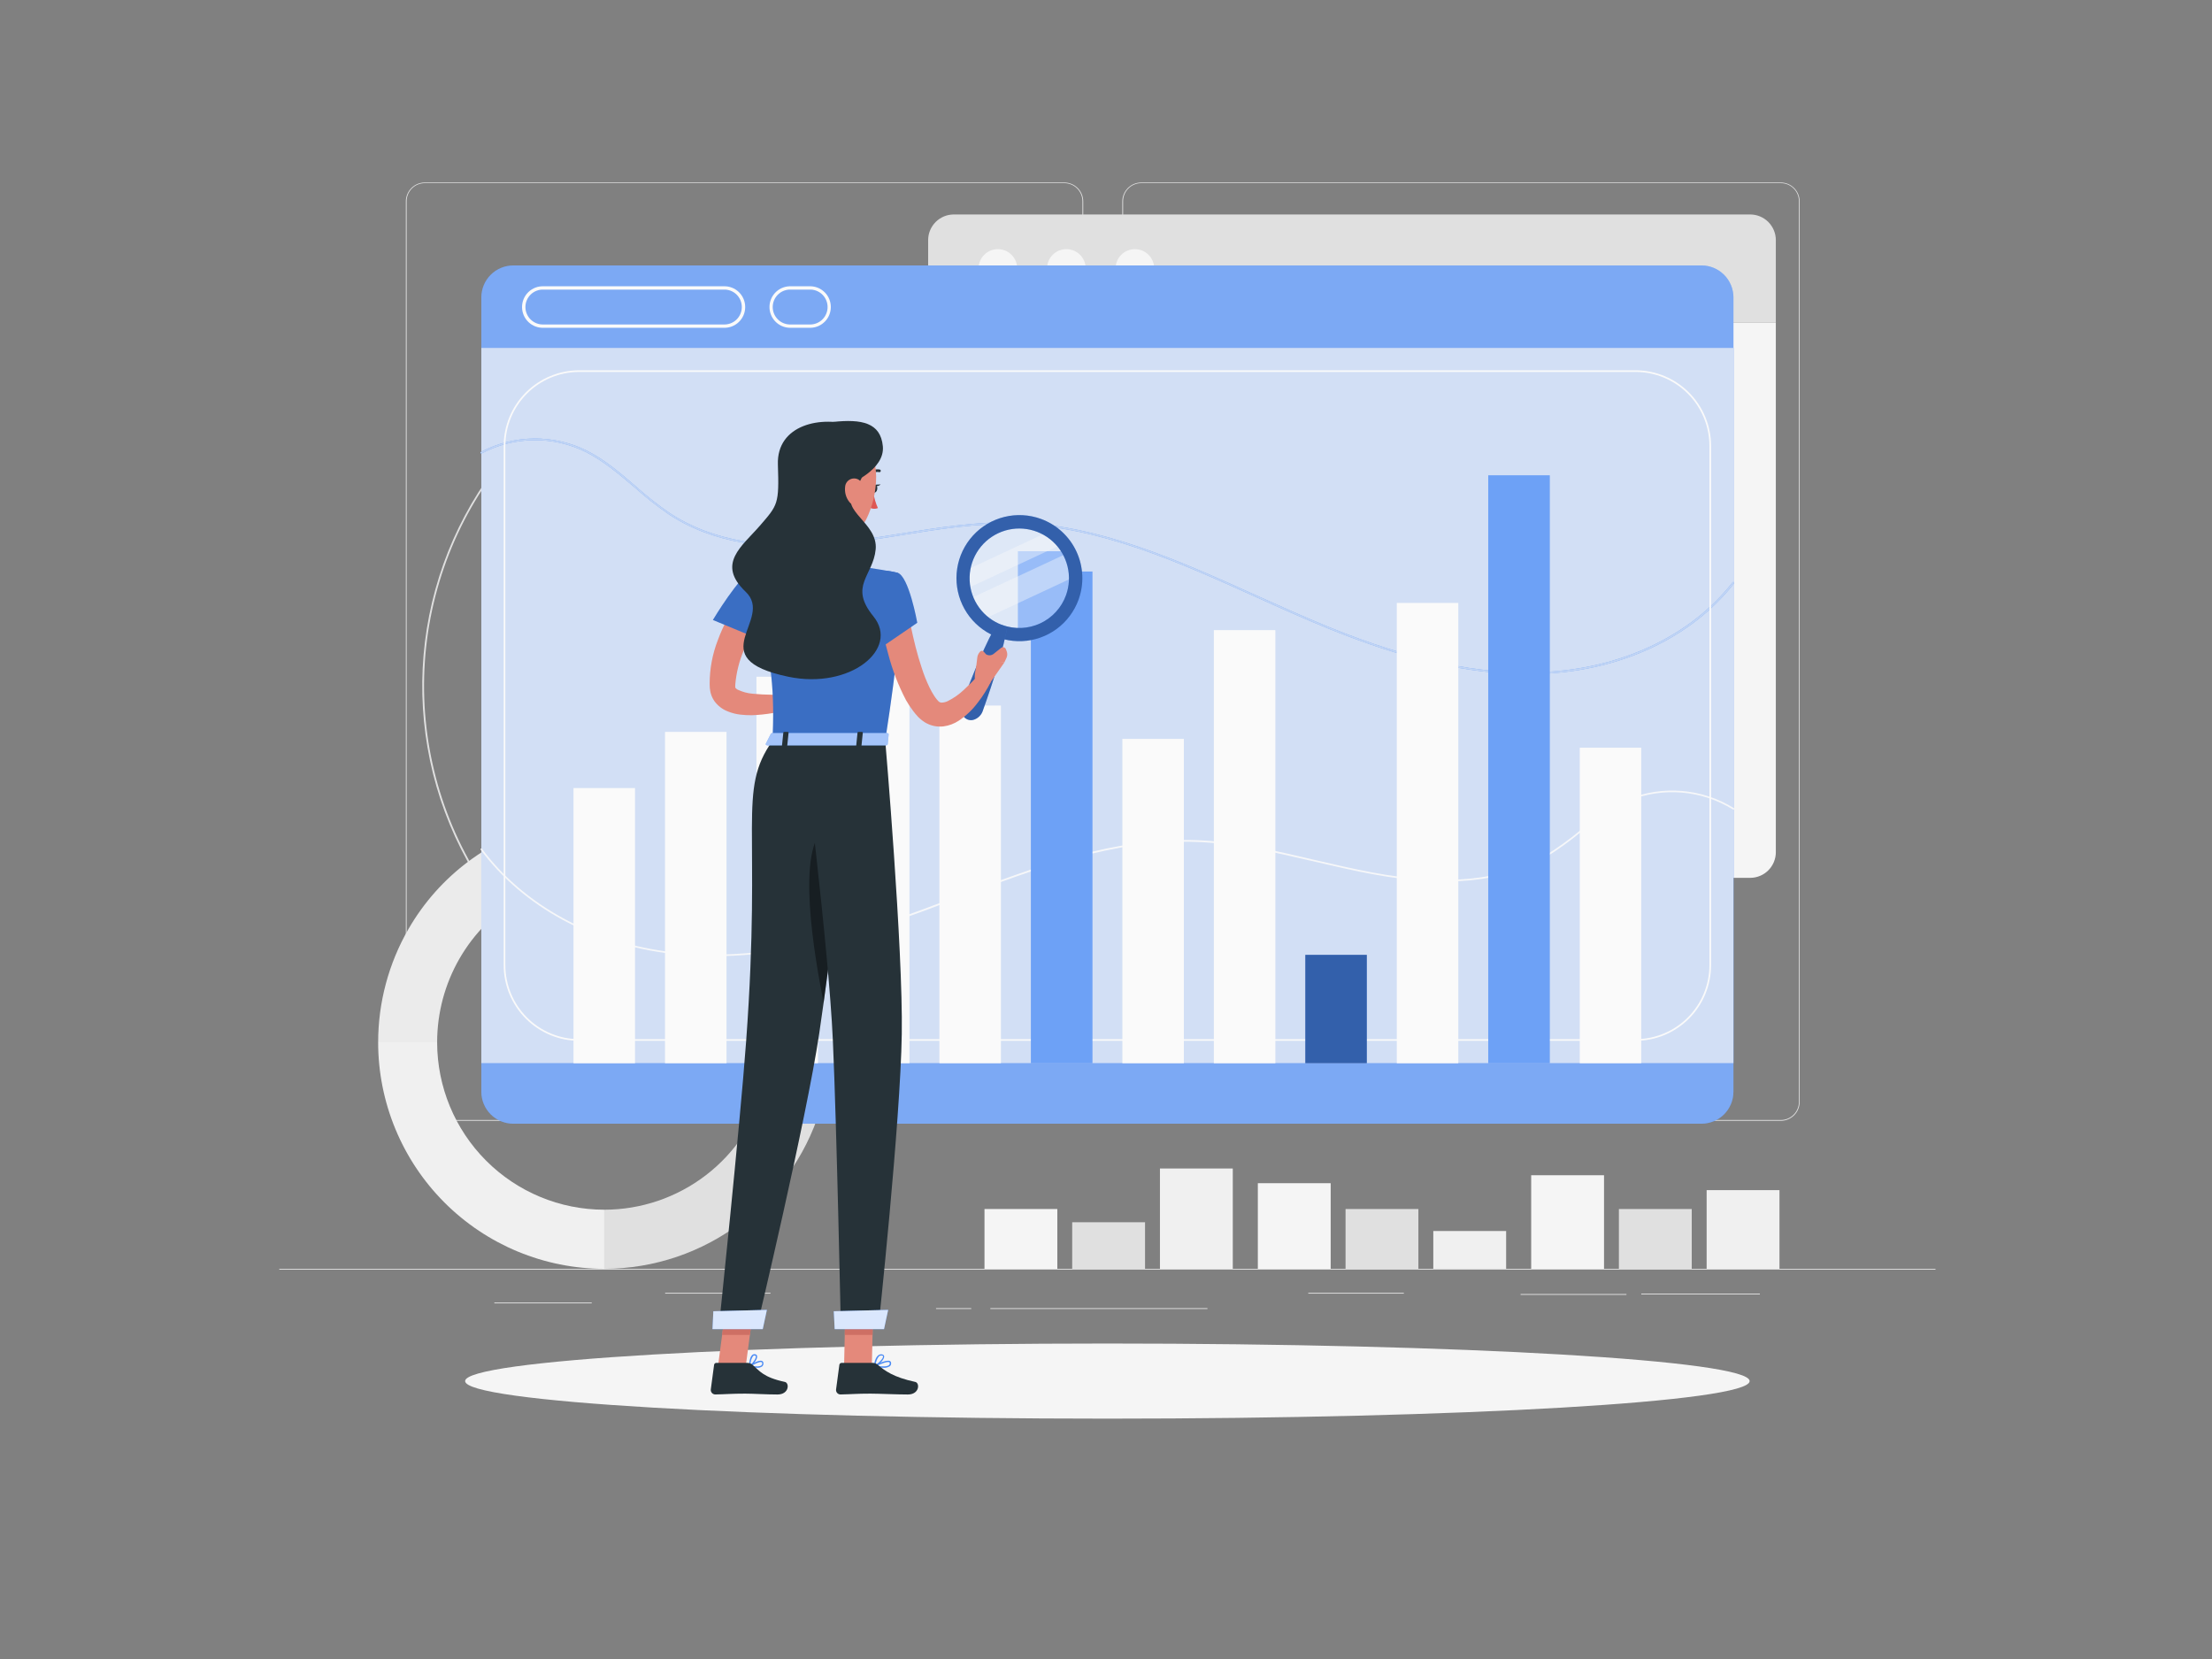 <svg width="800" height="600" viewBox="0 0 800 600" fill="none" xmlns="http://www.w3.org/2000/svg">
<rect x="0" y="0" width="800" height="600" fill="#808080" stroke="none"/>
<path d="M700 458.88H101V459.179H700V458.88Z" fill="#E0E0E0"/>
<path d="M588.226 468H549.938V468.3H588.226V468Z" fill="#E0E0E0"/>
<path d="M636.482 467.856H593.582V468.156H636.482V467.856Z" fill="#E0E0E0"/>
<path d="M436.693 473.112H358.176V473.412H436.693V473.112Z" fill="#E0E0E0"/>
<path d="M351.274 473.112H338.527V473.412H351.274V473.112Z" fill="#E0E0E0"/>
<path d="M278.663 467.556H240.566V467.855H278.663V467.556Z" fill="#E0E0E0"/>
<path d="M507.722 467.556H473.16V467.855H507.722V467.556Z" fill="#E0E0E0"/>
<path d="M214.006 471.072H178.785V471.372H214.006V471.072Z" fill="#E0E0E0"/>
<path d="M384.928 405.36H153.606C151.794 405.357 150.057 404.634 148.777 403.349C147.496 402.064 146.777 400.323 146.777 398.508V72.792C146.793 70.987 147.519 69.262 148.798 67.99C150.076 66.718 151.804 66.003 153.606 66H384.928C386.742 66 388.482 66.722 389.765 68.007C391.048 69.292 391.768 71.035 391.768 72.852V398.508C391.768 400.325 391.048 402.068 389.765 403.353C388.482 404.638 386.742 405.36 384.928 405.36ZM153.606 66.24C151.873 66.243 150.213 66.935 148.988 68.163C147.764 69.392 147.077 71.056 147.077 72.792V398.508C147.077 400.244 147.764 401.908 148.988 403.137C150.213 404.365 151.873 405.057 153.606 405.06H384.928C386.662 405.057 388.324 404.366 389.549 403.137C390.776 401.909 391.466 400.245 391.469 398.508V72.792C391.466 71.055 390.776 69.391 389.549 68.162C388.324 66.934 386.662 66.243 384.928 66.24H153.606Z" fill="#E0E0E0"/>
<path d="M644.065 405.36H412.731C410.918 405.357 409.18 404.634 407.898 403.35C406.616 402.065 405.894 400.324 405.891 398.508V72.792C405.91 70.986 406.638 69.26 407.919 67.989C409.199 66.718 410.928 66.003 412.731 66H644.065C645.865 66.006 647.59 66.723 648.866 67.994C650.141 69.265 650.866 70.989 650.882 72.792V398.508C650.882 400.321 650.164 402.06 648.887 403.345C647.609 404.629 645.875 405.354 644.065 405.36ZM412.731 66.24C410.997 66.243 409.335 66.934 408.109 68.162C406.883 69.391 406.193 71.055 406.19 72.792V398.508C406.193 400.245 406.883 401.909 408.109 403.137C409.335 404.366 410.997 405.057 412.731 405.06H644.065C645.799 405.057 647.461 404.366 648.687 403.137C649.913 401.909 650.603 400.245 650.606 398.508V72.792C650.603 71.055 649.913 69.391 648.687 68.162C647.461 66.934 645.799 66.243 644.065 66.24H412.731Z" fill="#E0E0E0"/>
<path d="M283.334 378.9C257.499 378.908 232.242 371.239 210.76 356.864C189.278 342.489 172.535 322.054 162.65 298.145C152.766 274.236 150.184 247.927 155.231 222.547C160.278 197.168 172.727 173.859 191.004 155.568C191.032 155.539 191.065 155.516 191.102 155.5C191.139 155.485 191.179 155.477 191.22 155.477C191.26 155.477 191.3 155.485 191.337 155.5C191.374 155.516 191.407 155.539 191.435 155.568L215.467 179.64C215.496 179.668 215.519 179.702 215.535 179.739C215.551 179.776 215.559 179.816 215.559 179.856C215.559 179.897 215.551 179.937 215.535 179.974C215.519 180.011 215.496 180.044 215.467 180.072C200.511 195.043 190.907 214.541 188.146 235.538C185.385 256.536 189.621 277.859 200.197 296.199C210.773 314.538 227.097 328.867 246.635 336.962C266.173 345.058 287.833 346.466 308.252 340.968C308.288 340.953 308.327 340.945 308.366 340.945C308.405 340.945 308.444 340.953 308.48 340.968C308.549 341.008 308.6 341.072 308.624 341.148L317.429 374.052C317.459 374.125 317.459 374.207 317.429 374.28C317.385 374.35 317.317 374.402 317.237 374.424C306.18 377.394 294.782 378.898 283.334 378.9ZM191.22 156.204C171.068 176.489 158.147 202.857 154.454 231.234C150.76 259.61 156.501 288.415 170.787 313.197C185.074 337.978 207.111 357.357 233.493 368.337C259.875 379.317 289.134 381.288 316.746 373.944L308.096 341.616C287.586 347.059 265.856 345.588 246.264 337.429C226.671 329.27 210.304 314.878 199.691 296.474C189.077 278.07 184.807 256.678 187.539 235.601C190.271 214.525 199.854 194.935 214.808 179.856L191.22 156.204Z" fill="#E0E0E0"/>
<path d="M351.477 180.156C351.397 180.156 351.32 180.126 351.261 180.072C333.24 162.06 308.822 151.945 283.365 151.945C257.907 151.945 233.489 162.06 215.468 180.072C215.441 180.1 215.409 180.123 215.373 180.139C215.337 180.154 215.298 180.162 215.258 180.162C215.219 180.162 215.18 180.154 215.144 180.139C215.108 180.123 215.076 180.1 215.049 180.072L191.005 156C190.976 155.973 190.953 155.94 190.938 155.904C190.922 155.868 190.914 155.829 190.914 155.79C190.914 155.75 190.922 155.711 190.938 155.675C190.953 155.639 190.976 155.606 191.005 155.58C215.507 131.052 248.73 117.273 283.371 117.273C318.011 117.273 351.234 131.052 375.736 155.58C375.789 155.637 375.818 155.712 375.818 155.79C375.818 155.867 375.789 155.942 375.736 156L351.693 180.084C351.632 180.134 351.555 180.16 351.477 180.156ZM283.371 151.356C308.892 151.311 333.388 161.414 351.477 179.448L375.089 155.784C350.716 131.504 317.739 117.875 283.365 117.875C248.99 117.875 216.013 131.504 191.64 155.784L215.264 179.448C233.35 161.408 257.847 151.299 283.371 151.344V151.356Z" fill="#E0E0E0"/>
<path d="M317.119 374.46C317.068 374.471 317.015 374.471 316.963 374.46C316.931 374.441 316.902 374.415 316.879 374.384C316.857 374.353 316.841 374.318 316.832 374.28L308.026 341.376C307.996 341.303 307.996 341.221 308.026 341.148C308.045 341.115 308.071 341.086 308.102 341.063C308.133 341.041 308.169 341.025 308.206 341.016C324.498 336.658 339.357 328.077 351.286 316.137C363.215 304.198 371.794 289.322 376.159 273.006C380.524 256.69 380.521 239.51 376.15 223.195C371.78 206.881 363.196 192.007 351.262 180.072C351.209 180.013 351.18 179.936 351.18 179.856C351.18 179.777 351.209 179.7 351.262 179.64L375.342 155.568C375.37 155.539 375.403 155.516 375.44 155.5C375.478 155.485 375.517 155.477 375.558 155.477C375.598 155.477 375.638 155.485 375.675 155.5C375.712 155.516 375.745 155.539 375.773 155.568C391.885 171.849 403.454 192.076 409.327 214.232C415.2 236.389 415.171 259.7 409.244 281.842C403.317 303.984 391.697 324.182 375.546 340.423C359.394 356.664 339.273 368.379 317.191 374.4L317.119 374.46ZM308.673 341.46L317.335 373.788C339.311 367.827 359.339 356.19 375.416 340.041C391.492 323.893 403.055 303.8 408.946 281.771C414.837 259.742 414.85 236.55 408.984 214.514C403.119 192.478 391.58 172.371 375.522 156.204L351.897 179.856C363.822 191.865 372.39 206.799 376.745 223.166C381.1 239.532 381.089 256.757 376.713 273.118C372.337 289.479 363.75 304.402 351.809 316.395C339.869 328.389 324.995 337.032 308.673 341.46Z" fill="#E0E0E0"/>
<path d="M218.547 437.508V458.88C236.552 458.879 254.054 452.927 268.337 441.946C282.621 430.966 292.888 415.571 297.546 398.15C302.203 380.729 300.992 362.255 294.099 345.593C287.206 328.932 275.017 315.015 259.423 306L248.76 324.516C260.284 331.18 269.291 341.467 274.384 353.781C279.477 366.094 280.371 379.747 276.928 392.622C273.486 405.497 265.898 416.874 255.343 424.99C244.787 433.105 231.853 437.506 218.547 437.508Z" fill="#E0E0E0"/>
<path d="M136.762 376.956C136.765 398.683 145.383 419.519 160.72 434.882C176.058 450.245 196.859 458.877 218.549 458.88V437.508C202.518 437.505 187.143 431.124 175.807 419.769C164.471 408.414 158.101 393.014 158.098 376.956H136.762Z" fill="#F0F0F0"/>
<path d="M136.762 376.956H158.098C158.096 366.327 160.887 355.885 166.191 346.679C171.495 337.474 179.125 329.829 188.314 324.514C197.504 319.199 207.928 316.401 218.539 316.402C229.15 316.402 239.574 319.2 248.763 324.516L259.425 306C220.574 283.536 170.162 297.084 147.723 336C140.548 348.453 136.767 362.577 136.762 376.956Z" fill="#EBEBEB"/>
<path d="M481.258 427.92H454.914V458.88H481.258V427.92Z" fill="#F5F5F5"/>
<path d="M512.981 437.256H486.637V458.88H512.981V437.256Z" fill="#E0E0E0"/>
<path d="M544.715 445.212H518.371V458.868H544.715V445.212Z" fill="#F0F0F0"/>
<path d="M382.399 437.256H356.055V458.88H382.399V437.256Z" fill="#F5F5F5"/>
<path d="M414.121 442.044H387.777V458.88H414.121V442.044Z" fill="#E0E0E0"/>
<path d="M445.856 422.604H419.512V458.879H445.856V422.604Z" fill="#F0F0F0"/>
<path d="M580.117 425.04H553.773V458.88H580.117V425.04Z" fill="#F5F5F5"/>
<path d="M611.84 437.256H585.496V458.88H611.84V437.256Z" fill="#E0E0E0"/>
<path d="M643.574 430.428H617.23V458.88H643.574V430.428Z" fill="#F0F0F0"/>
<path d="M335.676 86.832C335.682 84.377 336.659 82.025 338.392 80.289C340.125 78.553 342.473 77.575 344.924 77.568H633.007C635.458 77.575 637.807 78.553 639.54 80.289C641.273 82.025 642.25 84.377 642.256 86.832V116.652H335.676V86.832Z" fill="#E0E0E0"/>
<path d="M403.461 97.116C403.461 98.503 403.872 99.858 404.641 101.011C405.41 102.164 406.504 103.062 407.783 103.592C409.062 104.122 410.469 104.26 411.827 103.989C413.184 103.717 414.431 103.049 415.409 102.068C416.387 101.086 417.052 99.836 417.321 98.476C417.589 97.116 417.449 95.707 416.918 94.426C416.386 93.146 415.488 92.052 414.335 91.284C413.183 90.515 411.83 90.106 410.445 90.108C408.592 90.112 406.815 90.851 405.506 92.165C404.196 93.479 403.461 95.26 403.461 97.116Z" fill="#F5F5F5"/>
<path d="M385.668 104.124C389.532 104.124 392.665 100.987 392.665 97.116C392.665 93.246 389.532 90.108 385.668 90.108C381.804 90.108 378.672 93.246 378.672 97.116C378.672 100.987 381.804 104.124 385.668 104.124Z" fill="#F5F5F5"/>
<path d="M360.895 104.124C364.759 104.124 367.891 100.987 367.891 97.116C367.891 93.246 364.759 90.108 360.895 90.108C357.031 90.108 353.898 93.246 353.898 97.116C353.898 100.987 357.031 104.124 360.895 104.124Z" fill="#F5F5F5"/>
<path d="M633.007 317.484H344.924C342.473 317.478 340.125 316.5 338.392 314.764C336.659 313.028 335.682 310.675 335.676 308.22V116.652H642.256V308.22C642.25 310.675 641.273 313.028 639.54 314.764C637.807 316.5 635.458 317.478 633.007 317.484Z" fill="#F5F5F5"/>
<path d="M315.035 117.84C315.045 115.386 316.022 113.035 317.754 111.3C319.487 109.565 321.834 108.586 324.284 108.576H612.367C614.818 108.583 617.166 109.561 618.9 111.297C620.633 113.032 621.609 115.385 621.615 117.84V147.66H315.035V117.84Z" fill="#FAFAFA"/>
<path d="M382.816 128.124C382.816 129.51 383.227 130.865 383.995 132.018C384.764 133.17 385.857 134.068 387.135 134.599C388.414 135.129 389.82 135.268 391.178 134.998C392.535 134.727 393.781 134.06 394.76 133.08C395.738 132.1 396.405 130.851 396.675 129.491C396.945 128.132 396.806 126.723 396.276 125.442C395.747 124.162 394.85 123.067 393.7 122.297C392.549 121.527 391.196 121.116 389.813 121.116C387.957 121.116 386.178 121.855 384.866 123.169C383.554 124.483 382.816 126.266 382.816 128.124Z" fill="#E0E0E0"/>
<path d="M358.043 128.124C358.043 129.51 358.453 130.865 359.222 132.018C359.991 133.17 361.084 134.068 362.362 134.599C363.64 135.129 365.047 135.268 366.404 134.998C367.761 134.727 369.008 134.06 369.986 133.08C370.965 132.1 371.631 130.851 371.901 129.491C372.171 128.132 372.033 126.723 371.503 125.442C370.974 124.162 370.077 123.067 368.926 122.297C367.776 121.527 366.423 121.116 365.039 121.116C363.184 121.116 361.404 121.855 360.092 123.169C358.78 124.483 358.043 126.266 358.043 128.124Z" fill="#E0E0E0"/>
<path d="M333.27 128.124C333.27 129.511 333.68 130.866 334.449 132.019C335.219 133.172 336.312 134.07 337.591 134.6C338.87 135.13 340.278 135.268 341.635 134.997C342.993 134.725 344.239 134.057 345.217 133.075C346.195 132.094 346.861 130.844 347.129 129.484C347.398 128.124 347.258 126.714 346.726 125.434C346.195 124.154 345.296 123.06 344.144 122.291C342.992 121.523 341.638 121.114 340.254 121.116C338.4 121.119 336.624 121.859 335.314 123.173C334.005 124.487 333.27 126.268 333.27 128.124Z" fill="#E0E0E0"/>
<path d="M612.367 348.492H324.284C321.833 348.486 319.484 347.508 317.751 345.772C316.018 344.036 315.041 341.683 315.035 339.228V147.66H621.615V339.228C621.609 341.683 620.633 344.036 618.9 345.772C617.166 347.508 614.818 348.486 612.367 348.492Z" fill="#E0E0E0"/>
<path d="M400.499 513.072C528.784 513.072 632.779 506.991 632.779 499.488C632.779 491.986 528.784 485.904 400.499 485.904C272.214 485.904 168.219 491.986 168.219 499.488C168.219 506.991 272.214 513.072 400.499 513.072Z" fill="#F5F5F5"/>
<path d="M615.409 96H185.603C182.553 96.01 179.631 97.225 177.473 99.383C175.314 101.541 174.094 104.465 174.078 107.52V394.872C174.088 397.93 175.305 400.859 177.465 403.02C179.624 405.181 182.55 406.398 185.603 406.404H615.409C618.46 406.395 621.383 405.176 623.54 403.016C625.697 400.855 626.913 397.928 626.922 394.872V107.52C626.906 104.467 625.688 101.545 623.532 99.387C621.376 97.23 618.457 96.013 615.409 96Z" fill="#4889F4"/>
<path opacity="0.3" d="M615.409 96H185.603C182.553 96.01 179.631 97.225 177.473 99.383C175.314 101.541 174.094 104.465 174.078 107.52V394.872C174.088 397.93 175.305 400.859 177.465 403.02C179.624 405.181 182.55 406.398 185.603 406.404H615.409C618.46 406.395 621.383 405.176 623.54 403.016C625.697 400.855 626.913 397.928 626.922 394.872V107.52C626.906 104.467 625.688 101.545 623.532 99.387C621.376 97.23 618.457 96.013 615.409 96Z" fill="#F5F5F5"/>
<path d="M261.711 118.548H196.6C195.591 118.589 194.584 118.425 193.639 118.066C192.695 117.707 191.833 117.16 191.104 116.459C190.376 115.758 189.797 114.917 189.401 113.986C189.005 113.055 188.801 112.054 188.801 111.042C188.801 110.031 189.005 109.029 189.401 108.098C189.797 107.168 190.376 106.326 191.104 105.625C191.833 104.924 192.695 104.378 193.639 104.019C194.584 103.66 195.591 103.496 196.6 103.536H261.711C262.721 103.496 263.728 103.66 264.672 104.019C265.616 104.378 266.478 104.924 267.207 105.625C267.935 106.326 268.515 107.168 268.911 108.098C269.306 109.029 269.51 110.031 269.51 111.042C269.51 112.054 269.306 113.055 268.911 113.986C268.515 114.917 267.935 115.758 267.207 116.459C266.478 117.16 265.616 117.707 264.672 118.066C263.728 118.425 262.721 118.589 261.711 118.548ZM196.6 104.736C195.75 104.699 194.902 104.835 194.105 105.135C193.309 105.435 192.582 105.894 191.968 106.483C191.353 107.072 190.864 107.78 190.53 108.563C190.196 109.347 190.024 110.19 190.024 111.042C190.024 111.894 190.196 112.738 190.53 113.521C190.864 114.305 191.353 115.013 191.968 115.602C192.582 116.191 193.309 116.65 194.105 116.95C194.902 117.25 195.75 117.385 196.6 117.348H261.711C262.561 117.385 263.41 117.25 264.206 116.95C265.002 116.65 265.729 116.191 266.344 115.602C266.958 115.013 267.447 114.305 267.781 113.521C268.115 112.738 268.287 111.894 268.287 111.042C268.287 110.19 268.115 109.347 267.781 108.563C267.447 107.78 266.958 107.072 266.344 106.483C265.729 105.894 265.002 105.435 264.206 105.135C263.41 104.835 262.561 104.699 261.711 104.736H196.6Z" fill="#FAFAFA"/>
<path d="M293.244 118.548H285.493C283.557 118.471 281.727 117.646 280.385 116.247C279.043 114.848 278.293 112.982 278.293 111.042C278.293 109.102 279.043 107.237 280.385 105.838C281.727 104.438 283.557 103.614 285.493 103.536H293.28C295.215 103.614 297.046 104.438 298.388 105.838C299.73 107.237 300.48 109.102 300.48 111.042C300.48 112.982 299.73 114.848 298.388 116.247C297.046 117.646 295.215 118.471 293.28 118.548H293.244ZM285.493 104.736C283.871 104.807 282.338 105.502 281.216 106.677C280.093 107.852 279.466 109.416 279.466 111.042C279.466 112.669 280.093 114.232 281.216 115.407C282.338 116.582 283.871 117.277 285.493 117.348H293.28C294.902 117.277 296.434 116.582 297.557 115.407C298.68 114.232 299.307 112.669 299.307 111.042C299.307 109.416 298.68 107.852 297.557 106.677C296.434 105.502 294.902 104.807 293.28 104.736H285.493Z" fill="#FAFAFA"/>
<path d="M626.922 125.82H174.078V384.516H626.922V125.82Z" fill="#4889F4"/>
<path opacity="0.8" d="M626.922 125.82H174.078V384.516H626.922V125.82Z" fill="#F5F5F5"/>
<path opacity="0.9" d="M258.224 345.828C253.192 345.837 248.164 345.553 243.165 344.976C214.414 341.676 189.136 327.948 173.837 307.32C173.79 307.257 173.769 307.177 173.78 307.098C173.792 307.019 173.834 306.948 173.897 306.9C173.961 306.853 174.041 306.832 174.119 306.843C174.198 306.855 174.269 306.897 174.316 306.96C189.507 327.456 214.629 341.1 243.225 344.388C266.095 347.016 290.642 343.572 320.472 333.588C329.29 330.624 338.215 327.252 346.828 323.988C374.466 313.512 403.039 302.676 433.084 303.864C447.46 304.428 461.836 307.776 475.733 311.064C482.586 312.66 489.666 314.304 496.662 315.6C523.126 320.508 543.468 318.492 558.85 309.444C563.164 306.773 567.291 303.811 571.202 300.576C576.653 296.292 582.271 291.852 588.729 289.08C594.916 286.541 601.615 285.506 608.278 286.059C614.941 286.611 621.379 288.737 627.065 292.26C627.098 292.28 627.128 292.306 627.151 292.338C627.175 292.369 627.191 292.405 627.2 292.444C627.209 292.482 627.21 292.521 627.204 292.56C627.197 292.599 627.182 292.636 627.16 292.668C627.141 292.702 627.114 292.732 627.083 292.755C627.052 292.779 627.016 292.795 626.977 292.804C626.939 292.813 626.9 292.814 626.861 292.808C626.823 292.801 626.786 292.786 626.753 292.764C621.145 289.29 614.796 287.195 608.224 286.651C601.653 286.107 595.046 287.128 588.944 289.632C582.571 292.368 576.964 296.832 571.561 301.056C567.627 304.302 563.48 307.28 559.15 309.972C543.636 319.092 523.15 321.12 496.543 316.188C489.534 314.892 482.442 313.236 475.589 311.64C461.717 308.412 447.365 305.064 433.049 304.512C403.17 303.312 374.634 314.112 347.044 324.6C338.407 327.876 329.469 331.26 320.688 334.2C297.171 342 276.937 345.828 258.224 345.828Z" fill="#FAFAFA"/>
<g style="mix-blend-mode:multiply">
<path d="M552.274 243.78C530.89 243.78 507.841 238.488 480.323 227.292C471.493 223.692 462.556 219.684 453.967 215.796C426.413 203.364 397.84 190.512 367.962 189.552C353.586 189.096 339.306 191.412 325.433 193.656C318.569 194.76 311.476 195.912 304.468 196.704C277.861 199.74 257.387 196.236 241.873 186.012C237.535 183.012 233.39 179.741 229.461 176.22C223.998 171.6 218.404 166.8 212.018 163.548C206.138 160.603 199.642 159.106 193.068 159.181C186.494 159.256 180.033 160.901 174.222 163.98C174.151 164.015 174.07 164.023 173.994 164C173.919 163.978 173.854 163.928 173.814 163.86C173.795 163.825 173.783 163.787 173.779 163.748C173.775 163.709 173.778 163.669 173.79 163.631C173.801 163.593 173.819 163.558 173.844 163.527C173.869 163.496 173.899 163.471 173.934 163.452C179.831 160.337 186.383 158.672 193.049 158.595C199.715 158.517 206.303 160.03 212.27 163.008C218.715 166.236 224.346 171.072 229.785 175.764C233.692 179.27 237.818 182.525 242.136 185.508C257.519 195.66 277.873 199.128 304.336 196.104C311.333 195.312 318.413 194.172 325.265 193.056C339.162 190.812 353.538 188.496 367.902 188.952C397.912 189.924 426.496 202.788 454.158 215.244C462.796 219.132 471.721 223.152 480.514 226.74C510.344 238.872 534.867 244.056 557.761 243.06C586.346 241.86 611.456 229.98 626.646 210.576C626.673 210.547 626.706 210.524 626.742 210.509C626.778 210.493 626.817 210.485 626.856 210.485C626.895 210.485 626.934 210.493 626.97 210.509C627.006 210.524 627.039 210.547 627.066 210.576C627.097 210.6 627.124 210.629 627.144 210.663C627.164 210.697 627.177 210.735 627.182 210.774C627.188 210.813 627.186 210.852 627.176 210.89C627.166 210.929 627.149 210.965 627.125 210.996C611.827 230.532 586.549 242.46 557.785 243.708C555.988 243.744 554.131 243.78 552.274 243.78Z" fill="#4889F4"/>
</g>
<path opacity="0.7" d="M552.274 243.78C530.89 243.78 507.841 238.488 480.323 227.292C471.493 223.692 462.556 219.684 453.967 215.796C426.413 203.364 397.84 190.512 367.962 189.552C353.586 189.096 339.306 191.412 325.433 193.656C318.569 194.76 311.476 195.912 304.468 196.704C277.861 199.74 257.387 196.236 241.873 186.012C237.535 183.012 233.39 179.741 229.461 176.22C223.998 171.6 218.404 166.8 212.018 163.548C206.138 160.603 199.642 159.106 193.068 159.181C186.494 159.256 180.033 160.901 174.222 163.98C174.151 164.015 174.07 164.023 173.994 164C173.919 163.978 173.854 163.928 173.814 163.86C173.795 163.825 173.783 163.787 173.779 163.748C173.775 163.709 173.778 163.669 173.79 163.631C173.801 163.593 173.819 163.558 173.844 163.527C173.869 163.496 173.899 163.471 173.934 163.452C179.831 160.337 186.383 158.672 193.049 158.595C199.715 158.517 206.303 160.03 212.27 163.008C218.715 166.236 224.346 171.072 229.785 175.764C233.692 179.27 237.818 182.525 242.136 185.508C257.519 195.66 277.873 199.128 304.336 196.104C311.333 195.312 318.413 194.172 325.265 193.056C339.162 190.812 353.538 188.496 367.902 188.952C397.912 189.924 426.496 202.788 454.158 215.244C462.796 219.132 471.721 223.152 480.514 226.74C510.344 238.872 534.867 244.056 557.761 243.06C586.346 241.86 611.456 229.98 626.646 210.576C626.673 210.547 626.706 210.524 626.742 210.509C626.778 210.493 626.817 210.485 626.856 210.485C626.895 210.485 626.934 210.493 626.97 210.509C627.006 210.524 627.039 210.547 627.066 210.576C627.097 210.6 627.124 210.629 627.144 210.663C627.164 210.697 627.177 210.735 627.182 210.774C627.188 210.813 627.186 210.852 627.176 210.89C627.166 210.929 627.149 210.965 627.125 210.996C611.827 230.532 586.549 242.46 557.785 243.708C555.988 243.744 554.131 243.78 552.274 243.78Z" fill="#F5F5F5"/>
<path d="M591.545 376.428H209.455C202.22 376.418 195.284 373.535 190.168 368.411C185.052 363.286 182.174 356.339 182.164 349.092V161.256C182.174 154.009 185.052 147.061 190.168 141.937C195.284 136.813 202.22 133.929 209.455 133.92H591.545C598.78 133.929 605.715 136.813 610.831 141.937C615.947 147.061 618.826 154.009 618.835 161.256V349.092C618.826 356.339 615.947 363.286 610.831 368.411C605.715 373.535 598.78 376.418 591.545 376.428ZM209.455 134.52C202.378 134.529 195.595 137.349 190.591 142.361C185.588 147.373 182.773 154.168 182.763 161.256V349.092C182.773 356.18 185.588 362.975 190.591 367.987C195.595 372.999 202.378 375.818 209.455 375.828H591.545C598.621 375.818 605.404 372.999 610.408 367.987C615.411 362.975 618.227 356.18 618.236 349.092V161.256C618.227 154.168 615.411 147.373 610.408 142.361C605.404 137.349 598.621 134.529 591.545 134.52H209.455Z" fill="#FAFAFA"/>
<path d="M229.665 285.012H207.418V384.528H229.665V285.012Z" fill="#FAFAFA"/>
<path d="M262.755 264.696H240.508V384.516H262.755V264.696Z" fill="#FAFAFA"/>
<path d="M295.829 244.752H273.582V384.528H295.829V244.752Z" fill="#FAFAFA"/>
<path d="M328.919 220.296H306.672V384.516H328.919V220.296Z" fill="#FAFAFA"/>
<path d="M361.997 255.168H339.75V384.516H361.997V255.168Z" fill="#FAFAFA"/>
<path d="M395.087 206.7H372.84V384.528H395.087V206.7Z" fill="#4889F4"/>
<path opacity="0.2" d="M395.087 206.7H372.84V384.528H395.087V206.7Z" fill="white"/>
<path d="M387.201 215.88C385.788 219.775 383.189 223.126 379.77 225.461C376.352 227.795 372.288 228.994 368.152 228.888V199.368H385.859C387.264 201.858 388.112 204.625 388.344 207.476C388.576 210.327 388.185 213.195 387.201 215.88Z" fill="#4889F4"/>
<path opacity="0.2" d="M387.201 215.88C385.788 219.775 383.189 223.126 379.77 225.461C376.352 227.795 372.288 228.994 368.152 228.888V199.368H385.859C387.264 201.858 388.112 204.625 388.344 207.476C388.576 210.327 388.185 213.195 387.201 215.88Z" fill="white"/>
<path d="M428.161 267.228H405.914V384.516H428.161V267.228Z" fill="#FAFAFA"/>
<path d="M461.251 227.892H439.004V384.528H461.251V227.892Z" fill="#FAFAFA"/>
<path d="M494.329 345.336H472.082V384.516H494.329V345.336Z" fill="#4889F4"/>
<path opacity="0.3" d="M494.329 345.336H472.082V384.516H494.329V345.336Z" fill="black"/>
<path d="M527.415 218.052H505.168V384.528H527.415V218.052Z" fill="#FAFAFA"/>
<path d="M560.493 171.9H538.246V384.528H560.493V171.9Z" fill="#4889F4"/>
<path opacity="0.2" d="M560.493 171.9H538.246V384.528H560.493V171.9Z" fill="white"/>
<path d="M593.583 270.42H571.336V384.516H593.583V270.42Z" fill="#FAFAFA"/>
<path opacity="0.3" d="M387.203 215.88C385.791 219.774 383.191 223.126 379.773 225.46C376.355 227.794 372.291 228.993 368.155 228.888C366.019 228.834 363.906 228.429 361.902 227.688C358.231 226.348 355.039 223.948 352.73 220.791C350.421 217.634 349.098 213.862 348.929 209.952C348.76 206.042 349.752 202.17 351.78 198.825C353.808 195.48 356.78 192.812 360.322 191.159C363.863 189.506 367.814 188.942 371.676 189.539C375.537 190.135 379.135 191.865 382.015 194.51C384.895 197.155 386.928 200.595 387.855 204.397C388.783 208.199 388.564 212.19 387.227 215.868L387.203 215.88Z" fill="#FAFAFA"/>
<path opacity="0.4" d="M384.148 196.8L349.286 213.072C349.226 212.772 349.166 212.484 349.118 212.184C348.81 210.262 348.79 208.304 349.058 206.376L379.164 192.324C381.069 193.519 382.755 195.033 384.148 196.8Z" fill="#FAFAFA"/>
<path opacity="0.4" d="M388.403 208.716L355.626 224.004C353.347 222.012 351.559 219.519 350.402 216.72L386.187 200.016C387.582 202.707 388.34 205.684 388.403 208.716Z" fill="#FAFAFA"/>
<path d="M376.436 187.656C372.206 186.121 367.617 185.875 363.248 186.951C358.879 188.026 354.926 190.375 351.888 193.699C348.851 197.024 346.865 201.175 346.182 205.63C345.499 210.084 346.149 214.641 348.05 218.725C349.95 222.81 353.017 226.239 356.862 228.578C360.707 230.918 365.159 232.064 369.653 231.871C374.148 231.678 378.485 230.156 382.117 227.495C385.748 224.835 388.511 221.157 390.057 216.924C391.086 214.107 391.549 211.114 391.421 208.117C391.293 205.12 390.576 202.177 389.31 199.459C388.045 196.74 386.256 194.298 384.047 192.272C381.838 190.247 379.251 188.678 376.436 187.656ZM362.491 226.056C359.153 224.839 356.25 222.658 354.149 219.789C352.048 216.92 350.843 213.492 350.686 209.938C350.529 206.383 351.428 202.861 353.268 199.818C355.108 196.775 357.807 194.346 361.025 192.838C364.242 191.33 367.834 190.812 371.345 191.348C374.857 191.884 378.131 193.45 380.754 195.849C383.378 198.248 385.232 201.372 386.084 204.826C386.936 208.28 386.747 211.91 385.54 215.256C384.735 217.481 383.5 219.525 381.905 221.271C380.31 223.017 378.387 224.431 376.247 225.432C374.106 226.433 371.789 227.001 369.428 227.104C367.068 227.207 364.711 226.843 362.491 226.032V226.056Z" fill="#4889F4"/>
<path opacity="0.3" d="M376.436 187.656C372.206 186.121 367.617 185.875 363.248 186.951C358.879 188.026 354.926 190.375 351.888 193.699C348.851 197.024 346.865 201.175 346.182 205.63C345.499 210.084 346.149 214.641 348.05 218.725C349.95 222.81 353.017 226.239 356.862 228.578C360.707 230.918 365.159 232.064 369.653 231.871C374.148 231.678 378.485 230.156 382.117 227.495C385.748 224.835 388.511 221.157 390.057 216.924C391.086 214.107 391.549 211.114 391.421 208.117C391.293 205.12 390.576 202.177 389.31 199.459C388.045 196.74 386.256 194.298 384.047 192.272C381.838 190.247 379.251 188.678 376.436 187.656ZM362.491 226.056C359.153 224.839 356.25 222.658 354.149 219.789C352.048 216.92 350.843 213.492 350.686 209.938C350.529 206.383 351.428 202.861 353.268 199.818C355.108 196.775 357.807 194.346 361.025 192.838C364.242 191.33 367.834 190.812 371.345 191.348C374.857 191.884 378.131 193.45 380.754 195.849C383.378 198.248 385.232 201.372 386.084 204.826C386.936 208.28 386.747 211.91 385.54 215.256C384.735 217.481 383.5 219.525 381.905 221.271C380.31 223.017 378.387 224.431 376.247 225.432C374.106 226.433 371.789 227.001 369.428 227.104C367.068 227.207 364.711 226.843 362.491 226.032V226.056Z" fill="black"/>
<path d="M363.902 228.78C362.764 234.288 361.183 239.652 359.541 244.98C358.667 247.632 357.852 250.296 356.906 252.912L355.516 256.86C355.298 257.612 354.91 258.305 354.383 258.883C353.855 259.461 353.202 259.911 352.473 260.196C351.697 260.527 350.825 260.551 350.033 260.261C349.24 259.971 348.588 259.39 348.208 258.636C347.833 257.949 347.62 257.185 347.587 256.402C347.553 255.62 347.701 254.84 348.017 254.124L349.49 250.212C350.448 247.596 351.539 245.028 352.569 242.436C354.725 237.288 356.966 232.176 359.637 227.22C359.892 226.724 360.32 226.338 360.839 226.135C361.358 225.932 361.933 225.925 362.456 226.117C362.98 226.308 363.415 226.684 363.682 227.175C363.948 227.665 364.026 228.236 363.902 228.78Z" fill="#4889F4"/>
<path opacity="0.3" d="M363.902 228.78C362.764 234.288 361.183 239.652 359.541 244.98C358.667 247.632 357.852 250.296 356.906 252.912L355.516 256.86C355.298 257.612 354.91 258.305 354.383 258.883C353.855 259.461 353.202 259.911 352.473 260.196C351.697 260.527 350.825 260.551 350.033 260.261C349.24 259.971 348.588 259.39 348.208 258.636C347.833 257.949 347.62 257.185 347.587 256.402C347.553 255.62 347.701 254.84 348.017 254.124L349.49 250.212C350.448 247.596 351.539 245.028 352.569 242.436C354.725 237.288 356.966 232.176 359.637 227.22C359.892 226.724 360.32 226.338 360.839 226.135C361.358 225.932 361.933 225.925 362.456 226.117C362.98 226.308 363.415 226.684 363.682 227.175C363.948 227.665 364.026 228.236 363.902 228.78Z" fill="black"/>
<path d="M275.359 223.536C275.143 223.836 274.796 224.364 274.52 224.796L273.622 226.2C273.035 227.148 272.424 228.12 271.944 229.116C270.867 231.062 269.895 233.065 269.033 235.116C267.337 239.096 266.286 243.321 265.918 247.632V248.436V248.604C265.918 248.712 266.134 249.06 266.745 249.408C268.473 250.234 270.336 250.739 272.244 250.896C276.848 251.345 281.482 251.385 286.093 251.016L287.135 255.996C282.198 257.599 277.06 258.499 271.873 258.672C270.475 258.683 269.079 258.607 267.691 258.444C266.114 258.258 264.57 257.854 263.103 257.244C261.179 256.479 259.515 255.175 258.311 253.488C257.659 252.51 257.192 251.419 256.933 250.272C256.735 249.337 256.643 248.383 256.658 247.428C256.643 241.947 257.659 236.512 259.653 231.408C260.572 228.916 261.661 226.49 262.911 224.148C263.534 222.948 264.205 221.844 264.9 220.716C265.248 220.152 265.607 219.588 265.99 219.036C266.374 218.484 266.721 217.968 267.188 217.296L275.359 223.536Z" fill="#E4897B"/>
<path d="M271.777 206.844C267.632 207.852 257.832 224.22 257.832 224.22L279.791 233.328C279.791 233.328 283.757 220.872 281.265 215.892C278.677 210.708 277.371 205.464 271.777 206.844Z" fill="#4889F4"/>
<path opacity="0.2" d="M271.777 206.844C267.632 207.852 257.832 224.22 257.832 224.22L279.791 233.328C279.791 233.328 283.757 220.872 281.265 215.892C278.677 210.708 277.371 205.464 271.777 206.844Z" fill="black"/>
<path d="M287.016 250.5L297.079 249.432L291.484 257.904C291.484 257.904 285.063 257.316 283.422 253.464L287.016 250.5Z" fill="#E4897B"/>
<path d="M304.256 253.92L296.529 262.332L291.426 257.904L297.08 249.432L304.256 253.92Z" fill="#E4897B"/>
<path d="M273.777 494.664C272.88 494.641 271.988 494.521 271.117 494.304C271.073 494.292 271.034 494.268 271.004 494.234C270.974 494.199 270.955 494.157 270.95 494.112C270.941 494.067 270.945 494.02 270.962 493.978C270.979 493.935 271.008 493.899 271.045 493.872C271.393 493.644 274.412 491.676 275.598 492.204C275.729 492.264 275.843 492.358 275.927 492.476C276.011 492.594 276.063 492.732 276.077 492.876C276.122 493.104 276.11 493.34 276.041 493.562C275.972 493.785 275.848 493.986 275.682 494.148C275.127 494.539 274.453 494.721 273.777 494.664ZM271.8 493.968C273.549 494.316 274.855 494.256 275.394 493.788C275.505 493.682 275.586 493.548 275.628 493.4C275.67 493.253 275.672 493.097 275.634 492.948C275.634 492.882 275.615 492.817 275.579 492.761C275.543 492.705 275.491 492.662 275.43 492.636C274.783 492.372 273.034 493.2 271.8 493.968Z" fill="#4889F4"/>
<path d="M271.177 494.316C271.114 494.313 271.055 494.286 271.011 494.242C270.967 494.198 270.94 494.138 270.938 494.076C270.938 493.956 270.937 491.064 272.016 490.092C272.148 489.964 272.307 489.869 272.481 489.812C272.656 489.756 272.841 489.741 273.022 489.768C273.213 489.77 273.397 489.838 273.543 489.96C273.689 490.083 273.789 490.252 273.825 490.44C274.052 491.568 272.243 493.74 271.297 494.28C271.261 494.303 271.22 494.315 271.177 494.316ZM272.854 490.236C272.661 490.236 272.476 490.314 272.339 490.452C271.715 491.383 271.397 492.486 271.429 493.608C272.375 492.852 273.501 491.208 273.357 490.536C273.357 490.416 273.274 490.284 272.962 490.248L272.854 490.236Z" fill="#4889F4"/>
<path d="M319.422 494.664C318.359 494.641 317.3 494.52 316.259 494.304C316.212 494.296 316.169 494.273 316.137 494.238C316.104 494.204 316.084 494.159 316.079 494.112C316.069 494.062 316.075 494.011 316.096 493.965C316.118 493.92 316.154 493.883 316.199 493.86C316.654 493.632 320.632 491.58 321.866 492.252C321.983 492.314 322.082 492.405 322.153 492.516C322.224 492.628 322.266 492.756 322.273 492.888C322.31 493.107 322.29 493.332 322.217 493.542C322.144 493.751 322.019 493.939 321.854 494.088C321.131 494.549 320.274 494.752 319.422 494.664ZM317.026 493.968C319.254 494.34 320.907 494.244 321.518 493.692C321.618 493.595 321.694 493.477 321.74 493.345C321.786 493.214 321.8 493.074 321.782 492.936C321.781 492.881 321.765 492.827 321.735 492.78C321.706 492.734 321.664 492.696 321.614 492.672C320.967 492.312 318.691 493.2 317.05 493.968H317.026Z" fill="#4889F4"/>
<path d="M316.306 494.316C316.264 494.333 316.217 494.333 316.174 494.316C316.14 494.292 316.112 494.26 316.093 494.222C316.074 494.184 316.065 494.142 316.067 494.1C316.067 493.992 316.294 491.28 317.552 490.236C317.731 490.079 317.94 489.96 318.167 489.888C318.394 489.816 318.633 489.791 318.87 489.816C319.529 489.888 319.72 490.224 319.756 490.5C319.948 491.7 317.624 493.788 316.402 494.34L316.306 494.316ZM318.702 490.236C318.398 490.238 318.105 490.348 317.876 490.548C317.172 491.439 316.755 492.523 316.678 493.656C317.876 492.912 319.493 491.256 319.373 490.524C319.373 490.524 319.373 490.284 318.906 490.248L318.702 490.236Z" fill="#4889F4"/>
<path d="M289.278 182.532C290.476 188.532 293.208 200.532 289.062 204.552C289.062 204.552 290.728 210.552 301.797 210.552C313.957 210.552 307.572 204.552 307.572 204.552C300.923 202.968 301.054 198.036 302.193 193.404L289.278 182.532Z" fill="#E4897B"/>
<path d="M314.391 171.911C314.261 171.91 314.136 171.859 314.043 171.768C313.955 171.678 313.906 171.557 313.906 171.432C313.906 171.306 313.955 171.185 314.043 171.096C314.583 170.572 315.239 170.183 315.957 169.96C316.675 169.737 317.435 169.686 318.176 169.811C318.237 169.826 318.295 169.852 318.346 169.888C318.397 169.925 318.44 169.972 318.472 170.026C318.504 170.079 318.526 170.139 318.535 170.201C318.543 170.263 318.54 170.327 318.524 170.388C318.511 170.449 318.486 170.506 318.451 170.558C318.416 170.609 318.37 170.653 318.318 170.686C318.265 170.72 318.207 170.742 318.145 170.753C318.084 170.763 318.021 170.762 317.961 170.747C317.373 170.644 316.769 170.683 316.199 170.863C315.63 171.042 315.112 171.357 314.69 171.779C314.652 171.82 314.605 171.853 314.554 171.876C314.502 171.899 314.447 171.911 314.391 171.911Z" fill="#263238"/>
<path d="M315.852 178.044C316.138 180.015 316.694 181.937 317.505 183.756C317.036 183.95 316.529 184.037 316.022 184.013C315.514 183.988 315.019 183.851 314.57 183.612L315.852 178.044Z" fill="#DE5753"/>
<path d="M315.446 176.52C315.266 177.312 315.541 178.056 316.057 178.176C316.572 178.296 317.135 177.756 317.255 176.976C317.374 176.196 317.171 175.452 316.656 175.32C316.14 175.188 315.637 175.728 315.446 176.52Z" fill="#263238"/>
<path d="M316.484 175.296L318.497 175.2C318.497 175.2 317.191 176.458 316.484 175.296Z" fill="#263238"/>
<path d="M305.273 494.076H315.313L315.828 470.796H305.789L305.273 494.076Z" fill="#E4897B"/>
<path d="M259.676 494.076H269.715L272.794 470.796H262.755L259.676 494.076Z" fill="#E4897B"/>
<path d="M270.327 492.912H259.054C258.861 492.908 258.673 492.975 258.527 493.102C258.381 493.228 258.287 493.404 258.263 493.596L257.065 502.536C257.045 502.763 257.072 502.991 257.145 503.207C257.218 503.422 257.334 503.621 257.488 503.789C257.641 503.957 257.827 504.091 258.035 504.183C258.242 504.276 258.467 504.324 258.694 504.324C262.624 504.252 264.516 504.024 269.476 504.024C272.519 504.024 276.976 504.336 281.193 504.336C285.41 504.336 285.601 500.16 283.84 499.788C275.969 498.096 274.711 495.756 272.052 493.524C271.566 493.124 270.956 492.908 270.327 492.912Z" fill="#263238"/>
<path d="M315.646 492.912H304.373C304.179 492.91 303.991 492.978 303.844 493.104C303.696 493.229 303.599 493.404 303.57 493.596L302.372 502.536C302.348 502.763 302.373 502.991 302.443 503.208C302.514 503.424 302.629 503.623 302.782 503.792C302.935 503.961 303.121 504.095 303.329 504.187C303.537 504.279 303.762 504.325 303.989 504.324C307.919 504.252 309.812 504.024 314.771 504.024C317.826 504.024 324.14 504.336 328.345 504.336C332.55 504.336 332.753 500.16 331.004 499.788C323.121 498.096 320.019 495.756 317.347 493.524C316.869 493.127 316.267 492.91 315.646 492.912Z" fill="#263238"/>
<path d="M315.826 470.808L315.563 482.796H305.523L305.787 470.808H315.826Z" fill="#CE6F64"/>
<path d="M262.757 470.808H272.797L271.203 482.796H261.164L262.757 470.808Z" fill="#CE6F64"/>
<path d="M324.549 207.132C324.549 207.132 329.341 208.824 320.152 267.792H279.42C279.995 251.184 279.947 240.936 271.801 206.844C277.501 205.664 283.278 204.898 289.088 204.552C295.25 204.119 301.435 204.119 307.597 204.552C315.528 205.284 324.549 207.132 324.549 207.132Z" fill="#4889F4"/>
<path opacity="0.2" d="M324.549 207.132C324.549 207.132 329.341 208.824 320.152 267.792H279.42C279.995 251.184 279.947 240.936 271.801 206.844C277.501 205.664 283.278 204.898 289.088 204.552C295.25 204.119 301.435 204.119 307.597 204.552C315.528 205.284 324.549 207.132 324.549 207.132Z" fill="black"/>
<path d="M327.843 218.315C328.717 223.463 329.855 228.851 331.137 233.987C331.796 236.567 332.539 239.111 333.365 241.583C334.137 244.003 335.078 246.364 336.181 248.651C336.681 249.706 337.253 250.724 337.894 251.699C338.193 252.167 338.505 252.563 338.816 252.971C339 253.213 339.204 253.438 339.427 253.643C339.716 253.928 340.1 254.095 340.505 254.111C341.305 254.099 342.091 253.907 342.806 253.547C344.927 252.484 346.881 251.113 348.604 249.479C349.538 248.615 350.485 247.703 351.407 246.767C352.33 245.831 353.24 244.799 354.067 243.875L358.356 246.599C357.701 247.931 356.973 249.225 356.175 250.475C355.402 251.722 354.558 252.924 353.648 254.075C351.748 256.647 349.418 258.868 346.759 260.639C345.104 261.733 343.225 262.438 341.26 262.703C338.88 262.997 336.471 262.468 334.432 261.203C333.517 260.619 332.677 259.926 331.928 259.139C331.343 258.508 330.791 257.848 330.275 257.159C329.314 255.901 328.442 254.578 327.663 253.199C324.921 247.958 322.779 242.423 321.278 236.699C320.511 233.927 319.792 231.155 319.217 228.299C318.642 225.443 318.103 222.743 317.684 219.791L327.843 218.315Z" fill="#E4897B"/>
<path d="M324.55 207.132C328.695 208.188 331.738 225.24 331.738 225.24L315.853 236.1C315.853 236.1 309.347 215.796 312.498 211.248C315.745 206.496 318.512 205.596 324.55 207.132Z" fill="#4889F4"/>
<path opacity="0.2" d="M324.55 207.132C328.695 208.188 331.738 225.24 331.738 225.24L315.853 236.1C315.853 236.1 309.347 215.796 312.498 211.248C315.745 206.496 318.512 205.596 324.55 207.132Z" fill="black"/>
<path d="M357.792 247.379L363.231 239.603L353.779 239.399C353.779 239.399 351.55 243.899 353.06 247.799L357.792 247.379Z" fill="#E4897B"/>
<path d="M364.082 235.548L363.794 234.792C363.731 234.628 363.63 234.482 363.5 234.364C363.37 234.247 363.214 234.162 363.044 234.116C362.875 234.071 362.697 234.066 362.526 234.102C362.354 234.138 362.194 234.214 362.057 234.324L359.386 236.46C358.998 236.775 358.521 236.96 358.023 236.99C357.524 237.02 357.029 236.894 356.606 236.628L355.78 235.692C355.699 235.594 355.597 235.515 355.482 235.461C355.367 235.407 355.242 235.378 355.115 235.378C354.988 235.378 354.862 235.407 354.747 235.461C354.632 235.515 354.531 235.594 354.45 235.692L354.246 235.932C353.813 236.46 353.538 237.101 353.456 237.78L352.988 241.692L354.977 240.12L363.243 239.58L364.01 237.924C364.181 237.553 364.275 237.152 364.288 236.743C364.3 236.335 364.23 235.929 364.082 235.548Z" fill="#E4897B"/>
<path d="M289.603 167.52C287.962 177.372 287.064 181.5 290.801 187.644C296.432 196.872 308.843 196.812 313.372 187.644C317.457 179.424 319.445 164.7 310.868 158.592C308.992 157.232 306.799 156.378 304.498 156.112C302.198 155.847 299.868 156.178 297.733 157.075C295.597 157.971 293.728 159.403 292.304 161.232C290.881 163.061 289.95 165.226 289.603 167.52Z" fill="#E4897B"/>
<path d="M315.873 222.899C325.457 234.683 307.487 249.431 285.097 244.751C253.038 238.031 280.305 224.099 269.654 213.995C259.004 203.891 268.36 197.603 274.842 190.103C281.323 182.603 281.814 182.375 281.335 167.999C280.856 153.623 296.993 149.999 309.08 154.103C317.874 157.103 313.872 170.759 308.757 177.779C303.642 184.799 317.622 189.095 316.7 198.695C315.777 208.295 306.876 211.895 315.873 222.899Z" fill="#263238"/>
<path d="M301.32 152.592C311.599 151.5 318.464 152.82 319.29 161.364C320.117 169.908 307.478 174.9 307.478 174.9L301.32 152.592Z" fill="#263238"/>
<path d="M305.644 176.112C305.419 178.035 305.957 179.97 307.141 181.5C308.735 183.504 311.011 182.448 311.813 180.168C312.544 178.116 312.58 174.588 310.388 173.4C309.905 173.151 309.369 173.027 308.826 173.039C308.284 173.051 307.753 173.198 307.282 173.467C306.81 173.737 306.414 174.12 306.128 174.581C305.842 175.043 305.675 175.569 305.644 176.112Z" fill="#E4897B"/>
<path d="M309.383 267.804C309.383 267.804 307.131 288.516 304.136 313.584C302.219 329.58 300.003 347.352 297.87 362.652C297.343 366.528 296.804 370.236 296.289 373.728C291.617 405.132 273.611 480.528 273.611 480.528H259.93C259.93 480.528 267.573 407.7 269.849 376.632C275.612 298.044 266.459 286.068 279.433 267.852L309.383 267.804Z" fill="#263238"/>
<path d="M275.861 480.708H257.676L257.987 474.228L277.359 473.736L275.861 480.708Z" fill="#4889F4"/>
<path opacity="0.8" d="M275.861 480.708H257.676L257.987 474.228L277.359 473.736L275.861 480.708Z" fill="white"/>
<path opacity="0.4" d="M304.135 313.584C302.218 329.58 300.002 347.352 297.869 362.652C294.683 346.404 287.495 306.252 298.792 299.196C301.511 302.796 303.2 307.824 304.135 313.584Z" fill="black"/>
<path d="M320.151 267.792C320.151 267.792 326.632 343.296 326.141 373.944C325.662 405.828 317.635 480.48 317.635 480.48H304.11C304.11 480.48 302.624 407.688 301.222 376.38C299.689 342.24 290.309 267.792 290.309 267.792H320.151Z" fill="#263238"/>
<path d="M319.721 480.708H301.87L301.547 474.228L321.218 473.736L319.721 480.708Z" fill="#4889F4"/>
<path opacity="0.8" d="M319.721 480.708H301.87L301.547 474.228L321.218 473.736L319.721 480.708Z" fill="white"/>
<path d="M278.772 265.404L276.951 269.004C276.819 269.292 277.154 269.58 277.622 269.58H320.366C320.726 269.58 321.037 269.4 321.049 269.172L321.397 265.572C321.397 265.32 321.097 265.104 320.702 265.104H279.431C279.304 265.092 279.177 265.114 279.062 265.166C278.946 265.219 278.846 265.301 278.772 265.404Z" fill="#4889F4"/>
<path opacity="0.5" d="M278.772 265.404L276.951 269.004C276.819 269.292 277.154 269.58 277.622 269.58H320.366C320.726 269.58 321.037 269.4 321.049 269.172L321.397 265.572C321.397 265.32 321.097 265.104 320.702 265.104H279.431C279.304 265.092 279.177 265.114 279.062 265.166C278.946 265.219 278.846 265.301 278.772 265.404Z" fill="white"/>
<path d="M284.295 270H283.193C282.965 270 282.797 269.892 282.809 269.748L283.3 264.948C283.3 264.816 283.504 264.696 283.732 264.696H284.834C285.049 264.696 285.217 264.816 285.205 264.948L284.714 269.748C284.75 269.916 284.558 270 284.295 270Z" fill="#263238"/>
<path d="M311.13 270H310.028C309.813 270 309.645 269.892 309.657 269.748L310.136 264.948C310.136 264.816 310.352 264.696 310.567 264.696H311.67C311.897 264.696 312.065 264.816 312.053 264.948L311.562 269.748C311.55 269.916 311.358 270 311.13 270Z" fill="#263238"/>
</svg>
